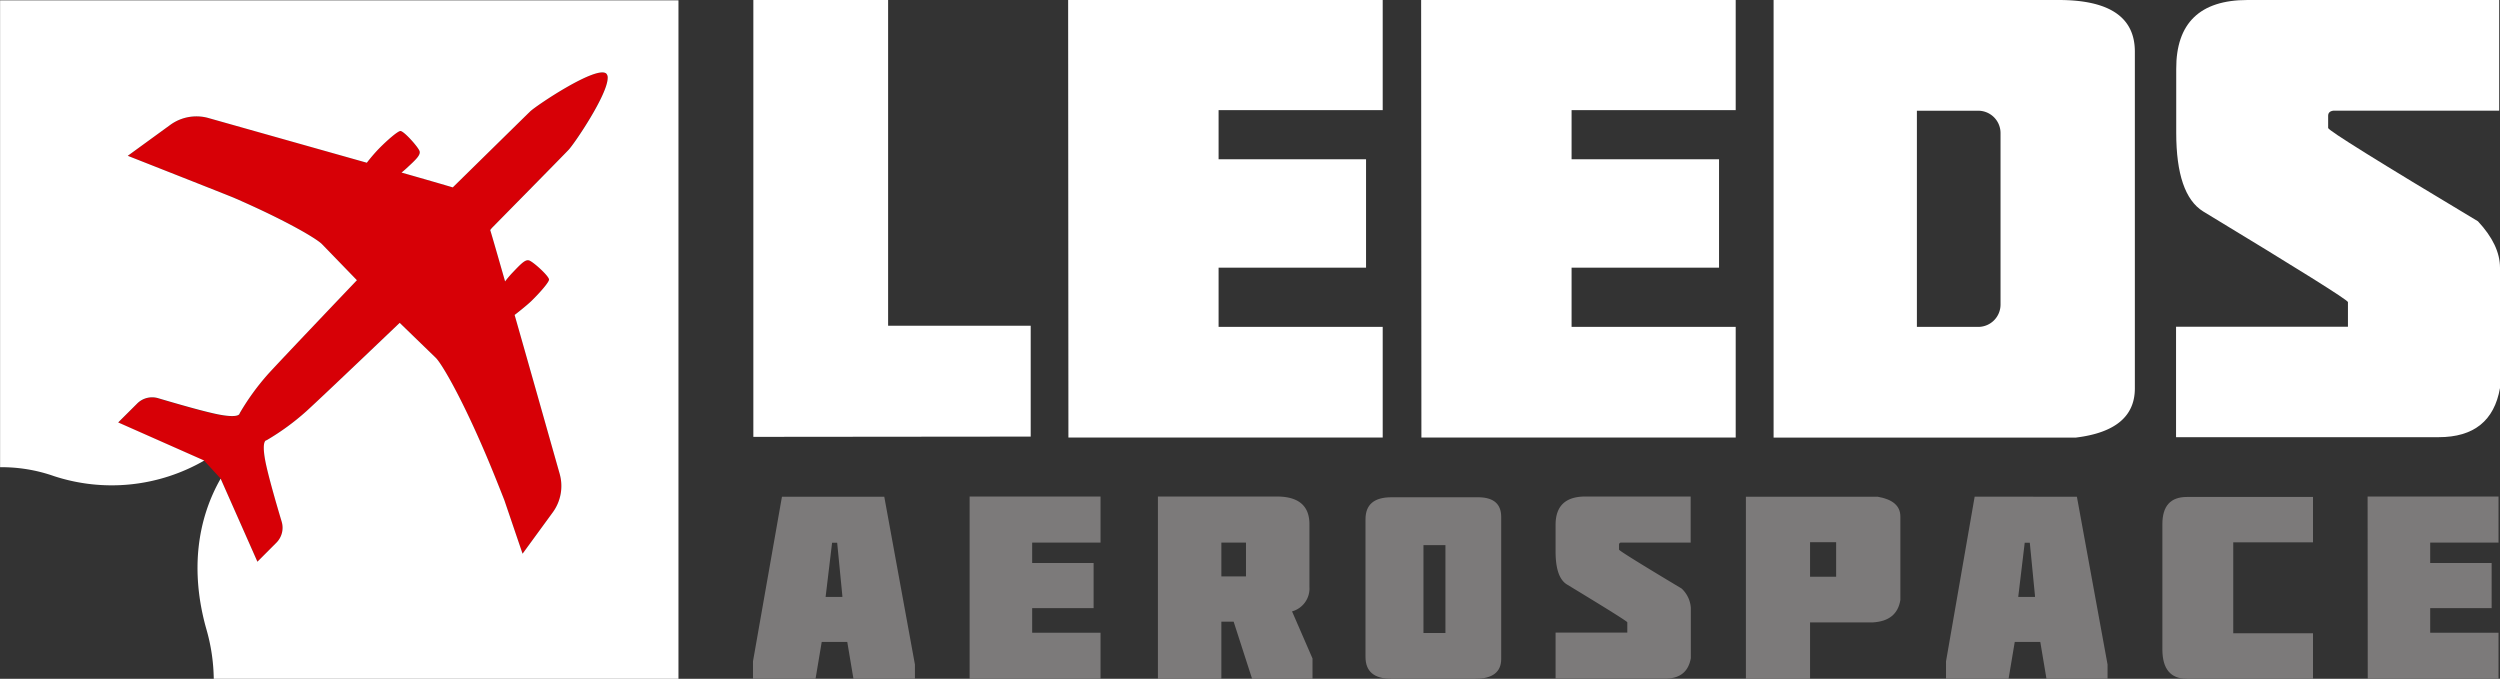 <svg xmlns="http://www.w3.org/2000/svg" viewBox="0 0 559.5 151.92"><rect x="0" y="0" width="559.5" height="151.92" fill="#333333" stroke="none"/><defs><style>.cls-1{fill:#d70006;}.cls-2{fill:#fff;}.cls-3{fill:#7c7a7a;}</style></defs><g id="Layer_2" data-name="Layer 2"><g id="Layer_1-2" data-name="Layer 1"><path class="cls-1" d="M49.39,107.12l8.23,18.59,4.23-4.25a4.73,4.73,0,0,0,1.2-4.71c-1.15-3.85-3.17-10.78-3.72-13.91-.79-4.44.32-4.31.32-4.31A55.08,55.08,0,0,0,68.6,92c4.2-3.85,20.85-19.76,20.85-19.76l8.07,7.83c1.22,1.18,5.24,7.91,10.35,19.66,1.87,4.3,3.56,8.53,5,12.18l4.08,12,6.76-9.26a10,10,0,0,0,1.55-8.61c-2.15-7.57-6.5-23-10.09-35.57.12-.08,2.74-2.12,3.8-3.16,1.91-1.87,4-4.27,3.9-4.8-.11-.86-3.68-4.08-4.54-4.26s-1.83.86-3.86,3c-.5.55-1,1.13-1.43,1.72-1.61-5.62-2.85-9.92-3.33-11.5.15-.19.28-.37.47-.57,0,0,15.75-16,17.07-17.4s10.49-15,8.45-17h0c-2.08-2-15.7,7.14-17.06,8.45l-17.32,17c-1.51-.47-5.82-1.71-11.47-3.33q.54-.44,1.05-.9c2.18-2,3.23-3,3-3.85s-3.4-4.43-4.26-4.54c-.53-.07-2.93,2-4.8,3.9a35.7,35.7,0,0,0-2.75,3.2c-12.59-3.59-27.89-7.92-35.43-10a9.94,9.94,0,0,0-8.59,1.55l-9.49,6.9S51.78,44,52.4,44.28c11.74,5.11,18.48,9.14,19.66,10.36l7.82,8.06S64,79.36,60.13,83.56a53.91,53.91,0,0,0-6.5,9s.12,1.1-4.32.32c-3.12-.55-10.06-2.57-13.9-3.72a4.72,4.72,0,0,0-4.71,1.2l-4.25,4.23,19.26,8.52h0"/><path class="cls-2" d="M151.84.07V151.92h-104a42,42,0,0,0-1.71-11.31c-3.57-12.8-2-24.3,3.25-33.49l8.23,18.59,4.23-4.24a4.74,4.74,0,0,0,1.2-4.72c-1.15-3.84-3.17-10.78-3.72-13.9-.79-4.44.32-4.31.32-4.31A54.79,54.79,0,0,0,68.6,92c4.2-3.84,20.85-19.75,20.85-19.75l8.07,7.82c1.22,1.18,5.24,7.92,10.35,19.66,1.88,4.3,3.56,8.54,5,12.19l4.08,12,6.76-9.26a10,10,0,0,0,1.55-8.6c-2.15-7.58-6.5-23-10.09-35.58.12-.07,2.74-2.12,3.8-3.16,1.91-1.87,4-4.27,3.9-4.79-.11-.86-3.68-4.09-4.54-4.27s-1.83.87-3.86,3c-.5.55-1,1.14-1.43,1.72-1.61-5.62-2.84-9.91-3.33-11.5.15-.18.28-.37.47-.56,0,0,15.76-16,17.08-17.4S136,21.16,136,17.43a1.32,1.32,0,0,0-.29-.94c-2.07-2-15.7,7.13-17.06,8.45s-16.5,16.2-17.32,17c-1.51-.46-5.82-1.71-11.47-3.32q.54-.43,1.05-.9c2.18-2,3.23-3,3-3.86s-3.4-4.43-4.26-4.54c-.53-.07-2.93,2-4.8,3.9a37.17,37.17,0,0,0-2.75,3.2l-35.43-10a9.94,9.94,0,0,0-8.59,1.55l-9.49,6.9S51.78,44,52.4,44.29c11.75,5.11,18.48,9.14,19.66,10.35l7.82,8.07S64,79.36,60.13,83.57a54.06,54.06,0,0,0-6.5,8.94s.12,1.11-4.32.32c-3.12-.55-10.05-2.57-13.9-3.71a4.72,4.72,0,0,0-4.71,1.19l-4.25,4.23,19.26,8.53h0a41.43,41.43,0,0,1-33.61,3.49,35.44,35.44,0,0,0-12.08-2V.07Z"/><path class="cls-2" d="M239.05,0h70.4V24.65H272.72v11h33V59.91h-33V73.15h36.73V97.92H239.11Z"/><path class="cls-2" d="M318.05,0h70.4V24.65H351.72v11h33V59.91h-33V73.15h36.73V97.92H318.11Z"/><path class="cls-2" d="M168.6,0h30.16V72.9h31.91V97.71l-62.07.06Z"/><path class="cls-2" d="M396.93,0h63.79q17.05,0,17.06,11.54V86.93q0,9.39-13.2,11H396.93ZM429,73.16h13.72a5,5,0,0,0,5-5V29.78a5,5,0,0,0-5-5H429Z"/><path class="cls-2" d="M503,0h56.32V24.77H522.18q-1.14.16-1.14,1.14v2.73q0,.8,33.52,20.88,4.94,5.29,4.94,10.41V86.84q-1.93,11-13.71,11H487V73.13h38.47V67.61q0-.67-32.43-20.31-6-3.75-6-17.58V15.44C487,5.2,492.32,0,503,0Z"/><path class="cls-3" d="M197.9,111.17l6.86,37.54,0,3.2H191l-1.38-8.24h-5.72l-1.38,8.24h-14V148L175,111.17ZM184.77,133.6h3.75v-.23l-1.16-11.9h-1.14Z"/><path class="cls-3" d="M217,111.12H246.3v10.31H231V126h13.75V136.1H231v5.51H246.3v10.3H217Z"/><path class="cls-3" d="M259.14,111.12h26.6q7.31,0,7.31,6.2v14a5.32,5.32,0,0,1-3.89,5.51l4.58,10.54v4.58H280.23l-4.14-12.82h-2.75v12.82h-14.2Zm14.2,10.31V129h5.51v-7.57Z"/><path class="cls-3" d="M311.39,111.29h19.66c3.3.08,4.94,1.56,4.92,4.46v31.7q0,4.45-5.82,4.46H311.39c-3.88,0-5.8-1.65-5.79-4.91V116.2C305.6,112.92,307.53,111.29,311.39,111.29ZM318.57,122l0,19.66h4.92V122Z"/><path class="cls-3" d="M354.79,111.12h23.58v10.31H362.81c-.31,0-.47.2-.47.47V123q0,.33,14,8.71a6.49,6.49,0,0,1,2.07,4.35v11.23c-.54,3.06-2.45,4.58-5.72,4.58H348.14v-10.3h16.05v-2.3q0-.28-13.53-8.48c-1.68-1.05-2.52-3.49-2.52-7.34v-6Q348.14,111.13,354.79,111.12Z"/><path class="cls-3" d="M390.73,111.17h29.51c3.37.58,5.06,2.06,5.06,4.41v18.71q-.76,4.68-6.13,5H405.09v12.65H390.73Zm14.36,10.18v7.72h5.84v-7.72Z"/><path class="cls-3" d="M464.81,111.17l6.86,37.54,0,3.2H458l-1.38-8.24h-5.72l-1.38,8.24h-14V148l6.41-36.85ZM451.68,133.6h3.75v-.23l-1.16-11.9h-1.14Z"/><path class="cls-3" d="M489.43,111.22h28.22v10.16H499.8v20.35h17.85v10.18H489.43q-5.49,0-5.49-6.6v-28C483.94,113.23,485.77,111.22,489.43,111.22Z"/><path class="cls-3" d="M529.87,111.12h29.3v10.31H543.88V126h13.75V136.1H543.88v5.51h15.29v10.3H529.9Z"/></g></g></svg>